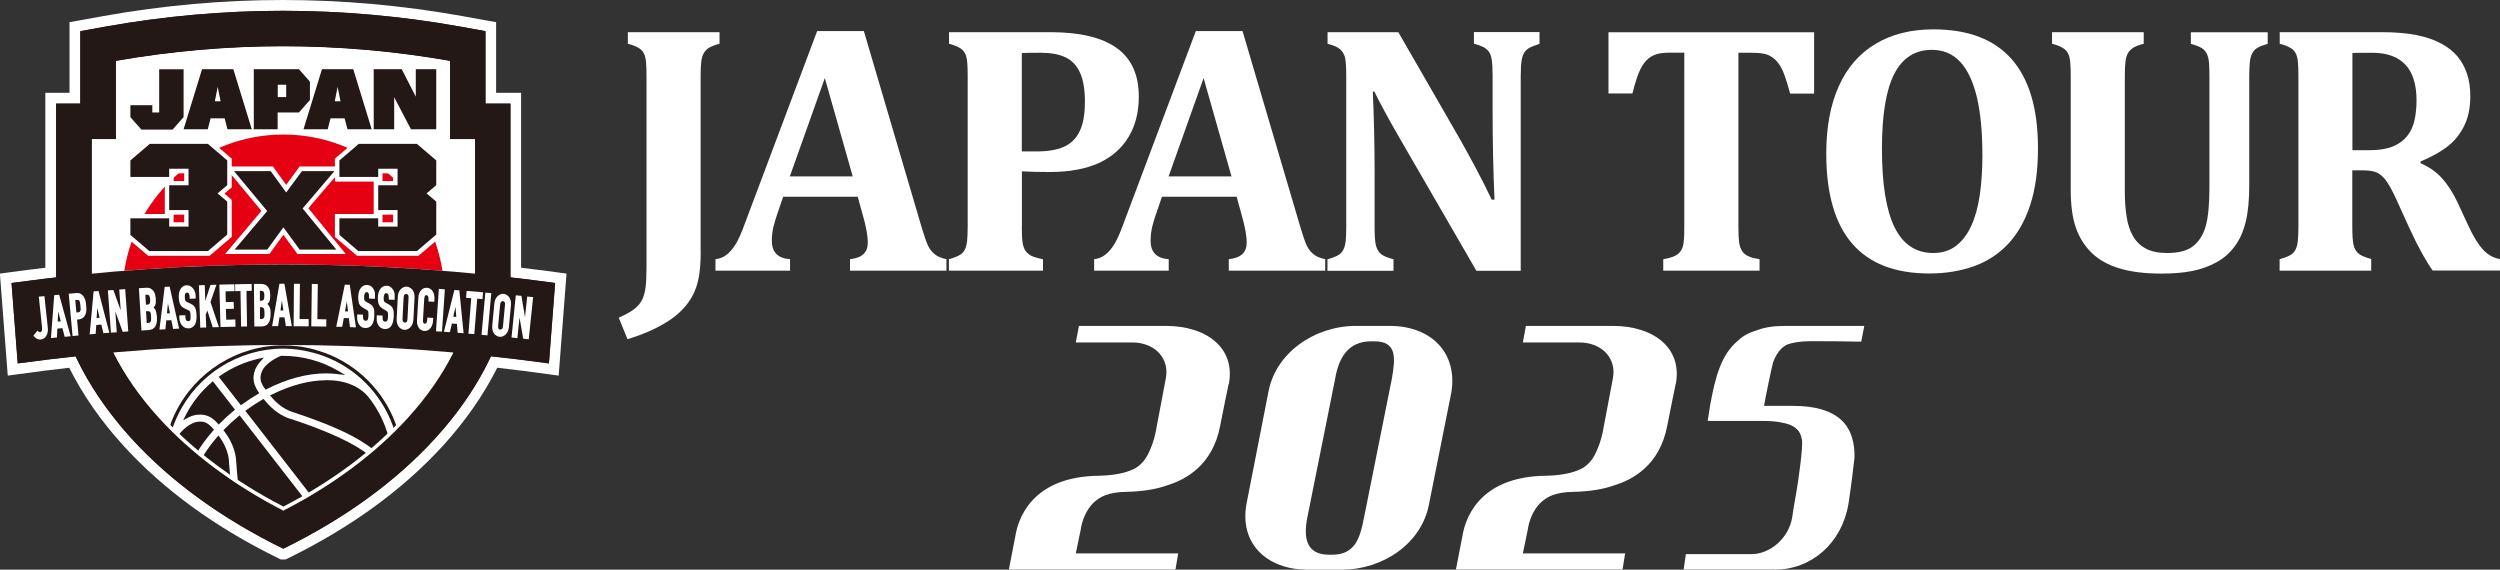 <?xml version="1.0" encoding="UTF-8"?>
<svg id="_レイヤー_2" data-name="レイヤー 2" xmlns="http://www.w3.org/2000/svg" viewBox="0 0 222.23 50.64">
  <rect x="0" y="0" width="222.23" height="50.64" fill="#333333" stroke="none"/>
  <defs>
    <style>
      .cls-1 {
        fill: none;
      }

      .cls-2 {
        fill: #231815;
      }

      .cls-3 {
        fill: #fff;
      }

      .cls-4 {
        fill: #e50012;
      }
    </style>
  </defs>
  <g id="_レイヤー_1-2" data-name="レイヤー 1">
    <g>
      <g>
        <g>
          <path class="cls-1" d="M49.33,25.15c-1.32-.18-2.64-.35-3.96-.5v-15.44h-2.22V2.78l-2.27-.41c-5.19-.93-10.48-1.4-15.73-1.4s-10.54.47-15.73,1.4l-2.27.41v6.43h-2.15v15.44c-1.32.15-2.65.31-3.97.5l.55,7.14c1.71-.24,3.43-.45,5.15-.63,1.16,2.48,2.79,4.91,4.91,7.25,3.57,3.94,8.2,7.24,13.53,9.85h0c5.33-2.61,9.96-5.91,13.53-9.85,2.12-2.34,3.75-4.77,4.91-7.25,1.72.18,3.43.39,5.15.63l.55-7.14Z"/>
          <path class="cls-3" d="M25.15,4.12c4.96,0,9.95.43,14.85,1.29v6.95h2.22v13.83c-.84,3.7-2.8,7.26-5.83,10.6-2.93,3.23-6.7,6.06-11.2,8.44-4.51-2.38-8.28-5.21-11.21-8.44-3.02-3.32-4.98-6.88-5.82-10.57v-13.86h2.15v-6.95c4.9-.86,9.89-1.29,14.85-1.29"/>
          <path class="cls-4" d="M39.32,24.07c-1.06-6.86-6.98-12.11-14.13-12.11s-13.08,5.25-14.13,12.11c9.41-.75,18.86-.75,28.27,0Z"/>
          <path class="cls-2" d="M25.15,4.12c4.96,0,9.95.43,14.85,1.29v6.95h2.22v13.83c-.84,3.7-2.8,7.26-5.83,10.6-2.93,3.23-6.7,6.06-11.2,8.44-4.51-2.38-8.28-5.21-11.21-8.44-3.02-3.32-4.98-6.88-5.82-10.57v-13.86h2.15v-6.95c4.9-.86,9.89-1.29,14.85-1.29M25.15.97c-5.25,0-10.54.47-15.73,1.4l-2.27.41v6.43h-2.15v17.32h0c.89,4.24,3.08,8.44,6.65,12.38,3.57,3.94,8.2,7.24,13.53,9.85h0c5.33-2.61,9.96-5.91,13.53-9.85,3.57-3.93,5.76-8.13,6.65-12.38V9.21h-2.22V2.78l-2.27-.41c-5.19-.93-10.48-1.4-15.73-1.4h0Z"/>
          <g>
            <g>
              <path class="cls-3" d="M29.9,22.19h-3.26l-1.45-1.98-1.44,1.98h-2.89l2.89-3.43-2.95-3.55h3.25l1.38,1.9,1.39-1.9h2.89l-2.83,3.32,3,3.67Z"/>
              <path class="cls-3" d="M30.73,22.58h-4.29l-1.25-1.71-1.24,1.71h-3.94l3.23-3.83-3.28-3.94h4.29l1.18,1.63,1.2-1.63h3.94l-3.17,3.71,3.32,4.06ZM26.84,21.79h2.23l-2.69-3.28,2.49-2.91h-1.84l-1.6,2.17-1.58-2.17h-2.21l2.63,3.16-2.56,3.03h1.85l1.64-2.25,1.65,2.25Z"/>
            </g>
            <g>
              <path class="cls-3" d="M13.32,22.35l-1.72-1.46v-1.47h3.44v.74h1.72v-1.47h-1.72v-2.2h1.72v-1.47h-1.72v.74h-3.44v-1.47l1.72-1.47h5.17l1.72,1.47v2.2l-.86.73.86.73v2.93l-1.72,1.46h-5.17Z"/>
              <path class="cls-3" d="M18.63,22.74h-5.46l-1.97-1.68v-2.04h3.45v-2.88h-3.45v-2.04l1.97-1.68h5.46l1.97,1.68v2.56l-.65.55.65.55v3.29l-1.97,1.68ZM13.46,21.96h4.88l1.47-1.25v-2.57l-1.07-.91,1.07-.92v-1.83l-1.47-1.26h-4.88l-1.47,1.26v.89h2.66v-.73h2.51v2.25h-1.72v1.41h1.72v2.25h-2.51v-.73h-2.66v.89l1.47,1.25ZM15.44,19.76h.94v-.68h-.94v.68ZM15.44,16.09h.94v-.68h-.94v.68Z"/>
            </g>
            <g>
              <path class="cls-3" d="M31.88,22.35l-1.72-1.46v-1.47h3.45v.74h1.72v-1.47h-1.72v-2.2h1.72v-1.47h-1.72v.74h-3.45v-1.47l1.72-1.47h5.17l1.72,1.47v2.2l-.86.73.86.73v2.93l-1.72,1.46h-5.17Z"/>
              <path class="cls-3" d="M37.2,22.74h-5.46l-1.97-1.68v-2.04h3.45v-2.88h-3.45v-2.04l1.97-1.68h5.46l1.97,1.68v2.56l-.65.55.65.55v3.29l-1.97,1.68ZM32.03,21.96h4.88l1.47-1.25v-2.57l-1.08-.91,1.08-.92v-1.83l-1.47-1.26h-4.88l-1.47,1.26v.89h2.66v-.73h2.51v2.25h-1.72v1.41h1.72v2.25h-2.51v-.73h-2.66v.89l1.47,1.25ZM34,19.76h.94v-.68h-.94v.68ZM34,16.09h.94v-.68h-.94v.68Z"/>
            </g>
          </g>
          <g>
            <path class="cls-2" d="M29.9,22.19h-3.26l-1.45-1.98-1.44,1.98h-2.89l2.89-3.43-2.95-3.55h3.26l1.38,1.9,1.4-1.9h2.89l-2.83,3.32,3,3.67Z"/>
            <path class="cls-2" d="M13.32,22.35l-1.72-1.46v-1.47h3.45v.74h1.72v-1.47h-1.72v-2.2h1.72v-1.47h-1.72v.74h-3.45v-1.47l1.72-1.47h5.17l1.72,1.47v2.2l-.86.73.86.73v2.93l-1.72,1.46h-5.17Z"/>
            <path class="cls-2" d="M31.88,22.35l-1.72-1.46v-1.47h3.45v.74h1.72v-1.47h-1.72v-2.2h1.72v-1.47h-1.72v.74h-3.45v-1.47l1.72-1.47h5.17l1.72,1.47v2.2l-.86.73.86.73v2.93l-1.72,1.46h-5.17Z"/>
          </g>
          <g>
            <path class="cls-2" d="M38.78,11.5h-2.25l-1.49-2.85v2.85h-1.82v-5.34h2.48l1.25,2.44v-2.44h1.82v5.34Z"/>
            <path class="cls-2" d="M20.23,11.5h2.15l-1.64-5.34h-2.78l-1.64,5.34h2.14l.26-.97h1.25l.25.97ZM19.6,9.01h-.5l.24-1.28.26,1.28Z"/>
            <path class="cls-2" d="M30.89,11.5h2.14l-1.64-5.34h-2.78l-1.64,5.34h2.14l.26-.97h1.25l.26.97ZM30.26,9.01h-.5l.25-1.28.26,1.28Z"/>
            <polygon class="cls-2" points="14.15 6.17 14.15 10.01 13.54 10.01 13.54 9.36 11.6 9.36 11.6 10.01 11.6 10.42 12.58 11.53 15.35 11.53 16.33 10.42 16.33 10.01 16.33 6.17 14.15 6.17"/>
            <path class="cls-2" d="M26.58,6.16h-4.01v5.34h2.12v-1.49h1.89l.98-1.11v-1.62l-.98-1.11ZM25.44,8.49v.15h-.75v-1.1h.75v.96Z"/>
          </g>
          <g>
            <path class="cls-3" d="M25.19,45.37c3.97-2.04,7.31-4.48,9.95-7.27-.04-.12-.08-.23-.12-.35,0,0,0-.02,0-.02-1.06-2.89-3.35-5.18-6.23-6.24-.02,0-.03-.01-.05-.02-.13-.05-.27-.1-.41-.14-.04-.01-.08-.02-.12-.04-.12-.04-.24-.07-.37-.1-.05-.01-.1-.03-.15-.04-.12-.03-.24-.06-.35-.08-.05-.01-.1-.02-.15-.03-.13-.02-.25-.05-.38-.07-.04,0-.08-.01-.12-.02-.14-.02-.28-.04-.42-.05-.03,0-.05,0-.07,0-.16-.01-.33-.03-.49-.04h0c-.18,0-.36-.01-.53-.01-4.17,0-7.76,2.43-9.46,5.94,0,.01-.01.03-.02.04-.06.13-.12.26-.18.39-.02.06-.05.11-.07.17-.04.09-.08.18-.11.28-.03.09-.07.18-.1.27-.01.04-.02.07-.03.11,2.64,2.81,6.01,5.27,10,7.33Z"/>
            <path class="cls-2" d="M28.85,31.36l-.06-.02c-.14-.05-.28-.1-.42-.14l-.12-.04c-.12-.04-.25-.07-.37-.1-.04-.01-.09-.02-.15-.04-.12-.03-.24-.06-.36-.08l-.15-.03c-.13-.02-.25-.05-.38-.07l-.12-.02c-.14-.02-.28-.04-.43-.05h-.07c-.17-.02-.33-.04-.51-.05-.18,0-.36-.01-.54-.01-4.06,0-7.83,2.37-9.6,6.03l-.02.04c-.06.13-.12.26-.18.4-.02.05-.04.1-.07.17-.04.09-.08.19-.11.28-.03.09-.06.18-.09.27v.03c.06.08.14.16.22.25.01-.04.03-.08.04-.12l.02-.06c.03-.09.06-.18.09-.27.03-.09.07-.18.12-.3.02-.05.04-.1.06-.14.06-.13.11-.26.18-.39l.02-.04c1.72-3.56,5.38-5.86,9.33-5.86.18,0,.35,0,.54.01.16,0,.32.02.49.04h.07c.14.02.28.04.42.06l.12.02c.12.02.25.04.37.07l.15.03c.12.02.23.05.36.09.04.01.09.02.13.03.12.03.24.07.36.1l.11.03c.14.04.27.09.4.14l.06.02c2.86,1.05,5.1,3.29,6.15,6.17.05.14.1.28.14.42.08-.08.15-.16.23-.25-.03-.09-.07-.19-.1-.3-1.08-2.94-3.38-5.25-6.32-6.32Z"/>
            <g>
              <path class="cls-2" d="M18.83,33.97c-.97.83-1.75,1.82-2.32,2.95l-.21.42.41-.22c.27-.15.55-.24.82-.27.92-.11,1.44.33,1.83.76l.1.11.11-.11c.39-.39.8-.77,1.23-1.12l.11-.09-1.97-2.53-.12.1Z"/>
              <path class="cls-2" d="M23.54,34.53l.07.1.11-.06c1.79-.91,3.61-1.39,5.27-1.39.34,0,.67.02.98.06l.72.09-.62-.36c-1.49-.88-3.2-1.34-4.93-1.34h-.14c-.14.06-1.38.56-1.72,1.44-.22.58-.08.95.26,1.45Z"/>
              <path class="cls-2" d="M19.57,33.39l-.13.09,1.97,2.53.12-.09c.45-.33.92-.64,1.39-.91l.13-.08-.09-.13c-.32-.48-.61-1.1-.28-1.96.1-.25.26-.5.47-.73l.31-.35-.45.1c-1.24.28-2.4.79-3.44,1.52Z"/>
              <path class="cls-2" d="M15.84,38.72c.53.52,1.08,1.03,1.66,1.53.4-.66.88-1.32,1.44-1.95l.08-.1-.08-.1c-.39-.45-.72-.68-1.34-.61-.83.1-1.55.96-1.76,1.23Z"/>
              <path class="cls-2" d="M29.01,33.8c-1.5,0-3.17.44-4.84,1.27l-.17.08.12.14c.7.82,1.39,1.17,1.84,1.32,3.52,1.16,5.78,2.19,7.24,3.37.45-.4.89-.81,1.31-1.23-.33-1.21-.9-2.34-1.68-3.35-.81-1.04-2.13-1.6-3.82-1.6Z"/>
              <path class="cls-2" d="M20.35,40.96c-.03-.48-.2-1.23-.82-2.11l-.11-.16-.12.14c-.52.6-.96,1.21-1.32,1.82.79.65,1.62,1.29,2.5,1.89-.05-.5-.09-1.03-.13-1.59Z"/>
              <path class="cls-2" d="M25.76,37.22c-.57-.19-1.42-.62-2.25-1.66l-.08-.1-.11.06c-.47.27-.94.58-1.39.91l-.12.09,5.82,7.5c1.86-1.11,3.56-2.32,5.08-3.62-1.15-.89-3.12-1.93-6.95-3.19Z"/>
              <path class="cls-2" d="M27.07,44.34l-5.77-7.43-.12.1c-.42.35-.84.73-1.23,1.13l-.09.09.07.1c.8,1.06,1.01,2,1.05,2.59.05.77.11,1.46.18,2.1,1.26.83,2.6,1.62,4.02,2.35.64-.33,1.27-.67,1.88-1.03Z"/>
            </g>
            <path class="cls-3" d="M39.95,31.3c-.97,1.93-2.29,3.81-3.91,5.6-2.83,3.11-6.48,5.84-10.85,8.11-4.38-2.27-8.03-5-10.85-8.11-1.63-1.79-2.94-3.67-3.91-5.6-.11.01-.22.02-.34.03.99,1.99,2.33,3.93,4.02,5.78,2.89,3.18,6.61,5.95,11.09,8.26,4.47-2.3,8.2-5.08,11.09-8.26,1.68-1.86,3.02-3.79,4.02-5.78-.11,0-.22-.02-.34-.03Z"/>
          </g>
          <path class="cls-2" d="M1.59,32.29c15.65-2.18,31.54-2.18,47.19,0l.55-7.14c-16.02-2.19-32.27-2.19-48.29,0l.55,7.14Z"/>
          <g>
            <path class="cls-3" d="M3.99,26.31l-.52.05.29,2.76c0,.08,0,.15,0,.2-.01.05-.03.09-.05.12-.02.03-.04.05-.06.06-.02,0-.04.02-.06.02-.03,0-.06,0-.09-.02-.04-.02-.07-.04-.1-.07l-.05-.05-.36.45.03.04c.06.07.14.14.24.21.09.06.19.09.3.09.02,0,.05,0,.07,0,.12-.01.22-.05.31-.11.09-.06.16-.14.21-.24.05-.09.09-.2.11-.32.02-.12.02-.24.01-.36l-.3-2.83Z"/>
            <path class="cls-3" d="M4.83,26.23l-.29,3.82.53-.05.04-.79.45-.04.2.77.53-.05-1.02-3.69-.44.04ZM5.41,28.56l-.27.02.05-.9.22.87Z"/>
            <path class="cls-3" d="M7.57,26.62c-.04-.13-.1-.25-.19-.34-.08-.1-.18-.16-.27-.2-.1-.03-.2-.04-.32-.03l-.67.06.34,3.75.52-.05-.13-1.42h.15c.16-.03.29-.08.39-.16.09-.08.17-.19.22-.32.04-.11.06-.22.07-.34,0-.12,0-.26-.02-.42-.02-.22-.05-.4-.09-.53ZM6.8,27.79l-.1-1.12h.15c.06-.02.12-.01.15,0,.04.02.06.05.08.1.02.05.04.11.05.18.01.08.02.15.03.24,0,.09.01.17.02.25,0,.06,0,.12-.02.17-.01.04-.03.08-.07.11-.03.03-.08.04-.16.05h-.13Z"/>
            <path class="cls-3" d="M8.33,25.91l-.35,3.81.53-.04.06-.79.45-.04.18.77.53-.04-.96-3.7-.44.03ZM8.87,28.25l-.27.02.06-.9.2.88Z"/>
            <polygon class="cls-3" points="10.61 25.74 10.74 27.59 10.09 25.78 9.6 25.81 9.87 29.57 10.39 29.54 10.26 27.69 10.92 29.49 11.41 29.46 11.14 25.7 10.61 25.74"/>
            <path class="cls-3" d="M13.94,28.04c-.01-.2-.05-.36-.1-.48-.04-.09-.11-.17-.18-.23.02-.03.04-.05.07-.07.03-.04.06-.1.09-.16.02-.06.04-.12.05-.2,0-.07,0-.16,0-.26v-.13c-.02-.13-.04-.25-.07-.36-.03-.11-.09-.22-.15-.31-.07-.09-.16-.16-.26-.21-.1-.05-.23-.07-.37-.06l-.65.04.22,3.7v.06s.62-.03.62-.03c.28-.02.49-.13.61-.32.12-.19.17-.45.15-.78v-.2ZM12.92,26.2h.11c.12-.01.19.01.24.07.05.07.08.18.09.33,0,.16,0,.28-.04.36-.03.07-.1.1-.22.11h-.12s-.05-.88-.05-.88ZM13.13,27.66c.06,0,.12,0,.15.02.04.02.06.04.09.08.02.04.04.09.05.15.01.06.02.14.03.23,0,.09,0,.17,0,.24,0,.07,0,.12-.03.18-.02.05-.04.08-.08.11-.03.03-.09.04-.16.04h-.12s-.06-1.04-.06-1.04h.12Z"/>
            <path class="cls-3" d="M14.65,25.5l-.46,3.73v.07s.52-.03.52-.03l.08-.79.45-.02.16.78.53-.03-.84-3.73-.44.02ZM15.12,27.85h-.27s.09-.88.09-.88l.18.88Z"/>
            <path class="cls-3" d="M17.45,27.68c-.01-.11-.04-.2-.08-.29-.04-.09-.09-.16-.15-.22-.06-.06-.15-.11-.24-.16l-.32-.15s-.09-.05-.12-.07c-.02-.02-.04-.05-.06-.07-.01-.03-.02-.07-.03-.11,0-.05-.01-.11-.01-.18,0-.06,0-.11,0-.17,0-.05.02-.09.03-.13.01-.04.04-.06.06-.09.03-.02.06-.03.11-.03.07,0,.13.03.16.09.04.08.07.17.07.28v.18s.53-.02.53-.02v-.31c-.02-.11-.04-.22-.08-.32-.04-.1-.09-.19-.16-.27-.07-.08-.15-.15-.24-.2-.09-.04-.18-.07-.28-.07h-.03c-.13,0-.24.04-.34.1-.09.06-.17.14-.23.24-.06.1-.1.21-.12.34-.03.13-.03.26-.03.41.01.24.05.43.12.59.07.16.21.29.4.38l.3.14s.09.05.12.07c.02.01.04.04.06.07.02.03.03.07.03.13,0,.06.01.13.02.23,0,.08,0,.15,0,.22,0,.06-.01.11-.03.16-.01.04-.03.06-.06.08-.03.02-.07.03-.14.03-.07,0-.12-.03-.16-.08-.04-.07-.06-.14-.07-.23v-.23s-.54.02-.54.02v.25c.02.13.04.25.08.36.04.11.1.21.17.29.07.08.15.14.25.19.09.04.18.06.28.06h.03c.14,0,.26-.04.36-.11.1-.06.17-.15.23-.25.05-.1.09-.22.11-.36.02-.14.02-.28.02-.44,0-.14-.02-.26-.03-.36Z"/>
            <polygon class="cls-3" points="19.25 25.31 18.71 25.33 18.26 26.75 18.21 25.34 17.68 25.36 17.8 29.07 17.81 29.13 18.34 29.11 18.3 27.97 18.43 27.61 18.91 29.09 19.47 29.07 18.72 26.85 19.25 25.31"/>
            <polygon class="cls-3" points="20.11 28.41 20.09 27.46 20.79 27.45 20.78 26.83 20.07 26.85 20.05 25.9 20.86 25.88 20.84 25.27 19.51 25.3 19.6 29.07 20.94 29.04 20.92 28.39 20.11 28.41"/>
            <polygon class="cls-3" points="22.37 25.24 20.9 25.27 20.91 25.88 21.38 25.87 21.44 29.03 21.97 29.02 21.91 25.86 22.38 25.85 22.37 25.24"/>
            <path class="cls-3" d="M23.94,27.26c-.04-.1-.1-.18-.17-.24.02-.02.05-.04.07-.07.04-.04.07-.09.1-.15.03-.06.05-.12.06-.19.01-.07.02-.16.02-.26v-.13c0-.12-.02-.24-.05-.36-.03-.11-.07-.22-.14-.31-.06-.09-.15-.17-.25-.22-.1-.05-.22-.08-.36-.08h-.66s.04,3.77.04,3.77h.61c.29,0,.5-.11.63-.29.13-.18.19-.44.18-.78v-.2c0-.2-.03-.36-.08-.48ZM23.22,27.31v-.06h0v.06c.06,0,.11,0,.15.03.03.02.06.05.08.08.02.04.04.09.05.15,0,.07.01.15.01.23s0,.17,0,.24c0,.07-.02.13-.04.18-.02.04-.05.08-.08.1-.04.02-.09.04-.16.04h-.12v-1.05s.11,0,.11,0ZM23.2,25.79v.06c.11,0,.19.03.23.09.04.07.07.18.07.34,0,.16-.02.28-.06.35-.04.07-.11.1-.22.1h-.12s0-.89,0-.89h.11v-.06h0Z"/>
            <path class="cls-3" d="M24.84,25.22l-.65,3.77h.53l.12-.78h.45l.12.78h.53l-.66-3.77h-.44ZM25.2,27.6h-.27l.13-.89.14.89Z"/>
            <polygon class="cls-3" points="26.66 25.23 26.13 25.22 26.1 28.93 26.1 28.99 27.44 29 27.44 28.36 26.63 28.36 26.66 25.23"/>
            <polygon class="cls-3" points="28.25 25.25 27.72 25.24 27.67 29.01 29 29.03 29.01 28.38 28.21 28.37 28.25 25.25"/>
            <path class="cls-3" d="M30.65,25.3l-.76,3.75h.53s.14-.77.14-.77h.45s.1.8.1.8l.53.02-.55-3.79h-.44ZM30.94,27.68h-.27s.16-.89.16-.89l.11.89Z"/>
            <path class="cls-3" d="M33.17,25.63c-.06-.09-.14-.16-.22-.21-.09-.06-.19-.09-.31-.09h-.03c-.12,0-.22.02-.31.08-.1.05-.18.13-.25.22-.06.09-.11.2-.15.33-.03.12-.05.26-.06.4,0,.24.02.44.07.6.06.17.18.31.37.41l.28.16s.09.05.11.08c.02.02.04.04.05.07.01.03.02.08.02.13,0,.06,0,.14,0,.23,0,.08,0,.15-.02.22,0,.06-.02.11-.04.15-.02.04-.04.06-.07.08-.03.01-.06.02-.11.02h-.02c-.08,0-.13-.03-.17-.09-.04-.07-.05-.15-.05-.23v-.22s-.52-.02-.52-.02v.25c-.01.13,0,.25.04.37.03.11.08.21.14.3.06.09.14.16.23.21.09.05.19.08.3.08h.04c.13,0,.24-.02.33-.08.1-.05.18-.14.25-.23.06-.1.11-.22.14-.35.03-.13.05-.28.05-.44,0-.13,0-.25,0-.36,0-.11-.02-.21-.05-.29-.03-.09-.08-.17-.13-.24-.06-.06-.14-.12-.23-.18l-.31-.17s-.08-.05-.11-.08c-.02-.02-.04-.05-.05-.08-.01-.03-.02-.07-.02-.11,0-.05,0-.11,0-.18,0-.06,0-.11.02-.17.01-.05.02-.09.04-.13.02-.03.04-.06.07-.08.02-.02.05-.03.1-.03h0c.08,0,.13.03.17.1.04.08.05.18.05.29v.18s.52.02.52.02v-.32c.01-.11,0-.21-.03-.32-.03-.1-.08-.2-.14-.29Z"/>
            <path class="cls-3" d="M34.91,25.7c-.06-.09-.14-.16-.23-.21-.09-.06-.19-.09-.3-.09-.12,0-.24.02-.34.07-.1.05-.18.13-.25.22-.07.09-.12.2-.15.33-.04.13-.06.26-.06.4-.01.24.01.44.07.6.06.17.18.31.36.41l.28.16s.08.05.11.08c.02.02.04.04.05.07.01.03.02.07.02.13,0,.06,0,.14,0,.23,0,.08,0,.15-.02.22,0,.06-.02.11-.04.15-.02.04-.04.06-.07.08-.03.02-.06.02-.11.02h-.02c-.08,0-.14-.03-.17-.09-.04-.07-.05-.14-.05-.23v-.22s-.52-.02-.52-.02v.25c-.02.13,0,.25.03.37.03.12.08.21.14.3.06.09.14.16.23.21.09.05.19.08.3.09.01,0,.03,0,.04,0,.12,0,.23-.03.32-.07.1-.06.19-.13.25-.23.06-.1.11-.22.14-.35.03-.13.05-.28.06-.44,0-.14,0-.26,0-.36,0-.11-.02-.21-.05-.29-.03-.09-.07-.17-.13-.24-.06-.07-.14-.13-.23-.18l-.3-.17s-.09-.05-.11-.08c-.02-.02-.04-.05-.05-.08-.01-.03-.02-.07-.02-.11,0-.05,0-.11,0-.18,0-.06,0-.11.02-.17.01-.05.02-.09.04-.13.02-.03.04-.06.07-.08.02-.02.05-.02.1-.02h0c.08,0,.13.04.16.11.04.08.05.18.05.28v.18s.52.02.52.02v-.32c.02-.11,0-.22-.02-.32-.03-.11-.07-.2-.14-.29Z"/>
            <path class="cls-3" d="M36.65,25.75c-.07-.08-.14-.15-.23-.19-.09-.05-.18-.07-.27-.08-.09,0-.18.01-.27.05-.09.04-.18.09-.25.17-.07.08-.14.17-.19.29-.05.12-.08.25-.08.4l-.1,1.92c0,.16,0,.3.04.42.04.12.09.22.15.31.07.08.14.15.23.19.09.05.18.07.27.08h.03c.08,0,.16-.02.24-.05.09-.04.17-.09.25-.17.07-.08.14-.17.19-.29.05-.11.08-.25.09-.41l.1-1.93c0-.15,0-.29-.04-.41-.04-.12-.09-.22-.15-.31ZM36.11,26.07v.05c.07,0,.11.03.16.08.04.05.06.13.05.24l-.1,1.92c0,.11-.03.19-.08.24-.04.04-.09.06-.15.06h0c-.06,0-.11-.03-.14-.08-.04-.05-.06-.13-.05-.24l.1-1.93c0-.11.03-.19.08-.24.04-.04.09-.06.14-.06v-.05h0Z"/>
            <path class="cls-3" d="M38.45,25.88c-.06-.09-.13-.16-.21-.21-.09-.05-.18-.08-.28-.09-.11,0-.21.01-.3.05-.09.04-.17.1-.24.18-.07.07-.12.17-.16.27-.04.11-.06.22-.07.35l-.12,2.01c-.01.18,0,.32.04.44.04.12.09.22.15.3.06.08.14.13.23.17.08.03.17.06.25.06.01,0,.03,0,.04,0,.09,0,.17-.02.25-.06.09-.05.17-.11.23-.19.07-.08.12-.17.16-.28.04-.11.07-.22.07-.34l.02-.29-.53-.03-.02.24c0,.06-.01.12-.03.16-.01.04-.03.07-.05.09-.02.02-.04.03-.07.04-.02,0-.04,0-.06,0h0c-.09,0-.12-.05-.13-.08-.03-.06-.04-.15-.03-.24l.11-1.86c0-.11.03-.21.06-.28.02-.05.07-.07.13-.07h.02c.06,0,.1.03.13.09.04.07.05.15.05.24v.23s.51.03.51.03v-.26c.02-.13.01-.26-.02-.37-.03-.12-.07-.22-.13-.31Z"/>
            <polygon class="cls-3" points="39.54 25.72 39.01 25.68 38.76 29.38 38.75 29.44 39.28 29.48 39.53 25.78 39.54 25.72"/>
            <path class="cls-3" d="M40.38,25.78l-.93,3.71.53.04.18-.77.45.03.06.79.53.04-.37-3.81-.44-.03ZM40.56,28.17l-.27-.02.2-.87.07.9Z"/>
            <polygon class="cls-3" points="42.93 25.98 41.47 25.86 41.42 26.47 41.89 26.51 41.63 29.66 42.16 29.7 42.41 26.55 42.88 26.59 42.93 25.98"/>
            <rect class="cls-3" x="41.34" y="27.64" width="3.77" height=".53" transform="translate(11.66 68.52) rotate(-85)"/>
            <path class="cls-3" d="M45.24,26.41c-.06-.09-.14-.15-.22-.2-.09-.05-.17-.08-.27-.09-.09,0-.18,0-.27.04-.09.03-.18.08-.26.16-.08.07-.14.17-.2.28-.05.11-.09.25-.1.4l-.18,1.92c-.02.16,0,.3.02.42.03.12.08.23.14.31.06.09.14.15.22.2.09.05.17.08.26.09.02,0,.04,0,.06,0,.07,0,.15-.01.22-.04.09-.03.18-.09.26-.16.08-.07.14-.17.2-.28.06-.11.09-.25.1-.4l.18-1.92c.02-.15,0-.29-.02-.41-.03-.12-.08-.23-.14-.31ZM44.88,27.08l-.18,1.92c0,.11-.04.19-.09.23-.05.04-.1.06-.16.06-.06,0-.1-.03-.14-.08-.04-.05-.05-.13-.04-.25l.18-1.92c.01-.11.04-.19.09-.23.04-.04.09-.06.14-.06h.02c.06,0,.1.03.14.08.04.05.05.14.04.24Z"/>
            <polygon class="cls-3" points="46.86 26.36 46.66 28.2 46.34 26.3 45.85 26.25 45.46 30 45.98 30.06 46.17 28.21 46.5 30.11 46.99 30.16 47.38 26.41 46.86 26.36"/>
          </g>
        </g>
        <g>
          <path class="cls-3" d="M62.29,22.34c0,1.12-.09,2.03-.26,2.72-.17.69-.46,1.31-.86,1.85-.48.65-1.11,1.23-1.91,1.72-.94.59-2.1,1.1-3.48,1.52l-.78-1.91c.63-.28,1.1-.54,1.41-.79.31-.25.53-.52.67-.8.14-.28.24-.64.3-1.07.06-.43.09-1.05.09-1.87V6.78c0-.49-.01-.9-.04-1.23-.03-.33-.09-.6-.2-.81-.11-.21-.27-.38-.5-.5-.22-.13-.53-.25-.92-.35v-1.03h8.15v1.03c-.43.11-.75.24-.96.37-.2.13-.35.3-.45.48-.1.19-.17.43-.21.72-.04.29-.06.73-.06,1.32v15.56Z"/>
          <path class="cls-3" d="M76.25,17.49h-6.63l-.51,1.48c-.14.41-.26.81-.36,1.2-.09.39-.14.8-.14,1.24,0,1.01.54,1.56,1.62,1.63v1.02h-6.63v-1.02c.39-.04.72-.18,1.01-.41.29-.23.55-.54.79-.93.24-.39.49-.96.76-1.69l6.48-17.25h4.15l5.12,17.39c.23.78.42,1.33.57,1.66.16.33.36.59.61.79.25.2.59.35,1.04.44v1.02h-8.57v-1.02c.54-.06.94-.21,1.19-.45.26-.24.39-.58.39-1.01,0-.32-.04-.68-.11-1.07-.07-.4-.19-.89-.36-1.49l-.42-1.52ZM70.21,15.68h5.59l-2.48-8.74-3.11,8.74Z"/>
          <path class="cls-3" d="M90.83,20.18c0,.68.03,1.17.08,1.45.05.28.14.51.26.68.12.17.29.31.51.43.22.11.57.21,1.03.3v1.02h-8.36v-1.02c.38-.1.68-.22.91-.34.22-.12.39-.28.5-.5.11-.21.18-.48.21-.81.03-.33.05-.74.05-1.23V6.78c0-.49-.01-.9-.04-1.23-.03-.33-.09-.6-.2-.81-.11-.21-.27-.38-.5-.5-.22-.13-.53-.25-.92-.35v-1.03h9.02c2.62,0,4.58.47,5.89,1.41,1.31.94,1.96,2.38,1.96,4.33,0,1.38-.3,2.57-.92,3.59-.61,1.01-1.5,1.78-2.65,2.31-1.16.52-2.61.79-4.35.79-1,0-1.83-.02-2.47-.06v4.97ZM90.83,13.46h1.34c1.04,0,1.86-.15,2.47-.44.61-.3,1.07-.76,1.36-1.41.3-.64.44-1.51.44-2.59s-.15-1.93-.44-2.57c-.29-.64-.73-1.09-1.3-1.36-.57-.27-1.3-.4-2.19-.4-.72,0-1.28,0-1.68.03v8.74Z"/>
          <path class="cls-3" d="M109.92,17.49h-6.63l-.51,1.48c-.14.41-.27.81-.36,1.2-.09.39-.14.8-.14,1.24,0,1.01.54,1.56,1.61,1.63v1.02h-6.63v-1.02c.38-.04.72-.18,1.01-.41.29-.23.55-.54.79-.93.24-.39.49-.96.76-1.69l6.48-17.25h4.15l5.13,17.39c.23.78.42,1.33.57,1.66.16.33.36.59.61.79.25.2.59.35,1.04.44v1.02h-8.57v-1.02c.54-.06.94-.21,1.2-.45.26-.24.39-.58.39-1.01,0-.32-.04-.68-.11-1.07-.07-.4-.19-.89-.36-1.49l-.42-1.52ZM103.88,15.68h5.59l-2.48-8.74-3.11,8.74Z"/>
          <path class="cls-3" d="M136.85,2.87v1.03c-.41.13-.7.25-.88.34-.17.09-.32.22-.43.37-.12.15-.21.39-.27.71-.06.32-.09.8-.09,1.45v17.3h-3.94l-6.99-12.08c-.94-1.64-1.63-2.92-2.08-3.85h-.14c.1,2.23.16,4.58.16,7.05v5c0,.78.04,1.32.12,1.63.08.31.22.56.42.74.2.18.58.34,1.14.49v1.02h-5.87v-1.02c.38-.1.68-.22.91-.34.22-.12.39-.29.5-.51.11-.21.18-.48.21-.8.03-.32.05-.72.05-1.21V6.75c0-.77-.04-1.31-.1-1.61-.07-.29-.21-.54-.42-.74-.21-.2-.59-.37-1.14-.51v-1.03h6.29l5.5,9.55c.34.6.78,1.41,1.34,2.44.55,1.03,1.03,1.99,1.46,2.9h.25c-.11-2.47-.17-5.18-.17-8.11v-2.89c0-.67-.03-1.16-.08-1.46-.05-.3-.13-.53-.24-.68-.11-.15-.25-.28-.43-.39-.18-.1-.48-.22-.91-.34v-1.03h5.87Z"/>
          <path class="cls-3" d="M147.85,24.06v-1.02c.43-.07.78-.17,1.03-.29.25-.12.44-.29.57-.51.13-.22.2-.49.23-.83.03-.34.04-.75.04-1.25V4.68h-1.26c-.62,0-1.1.07-1.43.22-.33.14-.62.37-.86.68-.24.31-.45.73-.63,1.25-.18.52-.32,1.02-.43,1.48h-2.13V2.87h18.28v5.45h-2.13c-.2-.7-.35-1.22-.47-1.55-.11-.33-.24-.61-.38-.85-.14-.23-.29-.43-.44-.58-.16-.16-.32-.28-.5-.37-.17-.1-.39-.17-.66-.21-.27-.05-.61-.07-1.03-.07h-1.12v15.48c0,.55.02.96.05,1.25.03.29.09.52.17.69.08.18.18.32.3.43.12.11.28.21.5.29.21.09.5.16.86.21v1.02h-8.57Z"/>
          <path class="cls-3" d="M171.49,24.31c-3.04,0-5.33-.89-6.86-2.67-1.53-1.78-2.29-4.45-2.29-8,0-2.33.37-4.32,1.11-5.97.74-1.65,1.83-2.91,3.27-3.77,1.44-.86,3.15-1.29,5.14-1.29,3.1,0,5.42.89,6.97,2.66,1.55,1.77,2.33,4.41,2.33,7.91,0,1.96-.23,3.64-.69,5.04-.46,1.4-1.11,2.55-1.96,3.46-.85.9-1.86,1.56-3.05,1.99-1.18.42-2.51.64-3.97.64ZM167.29,13.22c0,3.13.37,5.45,1.12,6.98.75,1.53,1.9,2.29,3.44,2.29.8,0,1.47-.21,2.03-.64.56-.43,1.01-1.03,1.36-1.8.35-.77.6-1.69.75-2.74.15-1.05.23-2.21.23-3.48,0-2.06-.16-3.79-.49-5.18-.33-1.39-.82-2.44-1.48-3.15-.66-.71-1.5-1.07-2.52-1.07-1.5,0-2.62.72-3.35,2.15-.73,1.43-1.09,3.65-1.09,6.64Z"/>
          <path class="cls-3" d="M196.4,6.77c0-.78-.03-1.32-.1-1.62-.07-.3-.2-.55-.4-.74-.2-.19-.58-.36-1.15-.51v-1.03h6.83v1.03c-.37.1-.67.21-.88.33-.22.12-.38.29-.49.5-.11.21-.19.48-.22.81-.03.33-.05.74-.05,1.23v9.71c0,1.28-.1,2.36-.31,3.22-.21.86-.53,1.59-.97,2.18-.43.59-.97,1.07-1.62,1.43-.65.36-1.37.62-2.18.78-.8.16-1.71.23-2.72.23-1.47,0-2.71-.15-3.73-.46-1.01-.3-1.84-.76-2.47-1.38-.64-.62-1.11-1.36-1.41-2.24-.31-.88-.46-2.01-.46-3.4V6.78c0-.49-.01-.9-.04-1.23-.03-.33-.09-.6-.2-.81-.11-.21-.28-.38-.5-.5-.22-.13-.53-.25-.92-.35v-1.03h8.15v1.03c-.42.11-.74.23-.94.36-.2.13-.36.29-.46.47-.11.19-.18.43-.22.73-.04.3-.06.74-.06,1.32v10.25c0,.82.05,1.56.16,2.24.1.67.29,1.25.57,1.73.27.48.66.85,1.14,1.11.49.26,1.11.39,1.88.39,1.06,0,1.84-.21,2.36-.64.52-.43.88-1.02,1.09-1.78.21-.76.32-1.9.32-3.41V6.77Z"/>
          <path class="cls-3" d="M210.79,24.06h-8.15v-1.02c.38-.1.69-.22.91-.34.22-.12.39-.28.5-.5.11-.21.18-.48.21-.81.03-.33.05-.74.05-1.23V6.78c0-.49-.01-.9-.04-1.23-.02-.33-.09-.6-.2-.81-.11-.21-.27-.38-.5-.5-.22-.13-.53-.25-.92-.35v-1.03h9.06c1.22,0,2.26.09,3.11.26.85.17,1.6.43,2.24.78.54.29.99.66,1.37,1.09.37.44.66.95.86,1.54.2.58.3,1.26.3,2.04,0,1.02-.18,1.88-.54,2.61-.36.73-.84,1.33-1.45,1.81-.6.48-1.41.94-2.43,1.36v.16c.76.33,1.4.77,1.9,1.33.5.55.96,1.26,1.36,2.1l.98,2.11c.43.94.87,1.65,1.29,2.12.43.47.94.76,1.53.86v1.02h-5.98c-.6-.83-1.28-2.06-2.04-3.7l-1.21-2.66c-.36-.78-.67-1.34-.93-1.68-.26-.33-.53-.56-.8-.68-.27-.12-.7-.19-1.27-.19h-.9v5c0,.78.04,1.32.11,1.63.07.31.21.56.42.75.21.19.59.35,1.15.5v1.02ZM209.11,4.72v8.63h1.54c.83,0,1.51-.11,2.05-.33.54-.22.97-.54,1.28-.93.32-.4.53-.87.65-1.4.12-.54.18-1.13.18-1.77,0-1.41-.33-2.47-.99-3.17-.66-.71-1.65-1.06-2.95-1.06-.89,0-1.48,0-1.76.03Z"/>
        </g>
        <path class="cls-3" d="M123.53,28.97h-2.99c-3.67,0-7.17,2.38-7.8,5.93l-1.93,9.85c-.67,3.57,1.81,5.89,5.43,5.89h3.04c3.63,0,7.13-2.32,7.76-5.89l1.97-9.85c.59-3.55-1.81-5.93-5.47-5.93ZM123.73,33.64l-2.48,12.37c-.35,1.82-.79,3.3-2.84,3.3h-.27c-2.01,0-2.29-1.47-1.93-3.3l2.48-12.37c.31-1.82,1.14-3.3,3.19-3.3h.27c2.05,0,1.89,1.47,1.58,3.3Z"/>
        <path class="cls-3" d="M148.95,34.16s-.59,2.84-.75,3.71c-.67,3.47-3.03,4.77-4.76,5.29-.98.35-2.21.53-3.55.56-1.7.03-2.4.45-2.99,1.01-.59.6-.98,1.51-1.1,2.39l-.43,2.07h9.09l-.23,1.44h-14.81l.59-3.05c.2-1.15,1.22-5.25,7.48-5.29,1.69-.04,2.68-.39,3.23-.7.59-.39.95-.85,1.3-1.72.24-.56.43-1.23.55-2,.16-.87.79-4.17.79-4.17.39-1.82-.94-3.26-2.99-3.26h-5l.27-1.47h7.72c3.63,0,6.22,1.96,5.6,5.19Z"/>
        <path class="cls-3" d="M109.21,34.16s-.59,2.84-.75,3.71c-.67,3.47-3.03,4.77-4.76,5.29-.98.35-2.21.53-3.55.56-1.7.03-2.4.45-2.99,1.01-.59.6-.98,1.51-1.1,2.39l-.43,2.07h9.1l-.24,1.44h-14.81l.59-3.05c.2-1.15,1.22-5.25,7.48-5.29,1.69-.04,2.68-.39,3.23-.7.59-.39.94-.85,1.3-1.72.24-.56.43-1.23.55-2,.16-.87.79-4.17.79-4.17.39-1.82-.94-3.26-2.99-3.26h-5l.28-1.47h7.72c3.63,0,6.22,1.96,5.6,5.19Z"/>
        <path class="cls-3" d="M157.74,50.64c3.31,0,6.01-2.38,6.58-5.89,0-.04.23-1.4.53-4.07.03-1.19-.23-2.49-1.2-3.37-.94-.84-2.34-1.23-4.27-1.23h-2.57c.13-.81.67-3.37.8-3.86.23-.63.63-1.33,1.3-1.61.4-.14,1.07-.28,2-.28,1.7,0,2.54,0,4.54.04l.27-1.4h-6.91c-.97,0-1.8.07-2.64.39-.6.17-1.2.46-1.67.91-.8.67-1.3,1.51-1.64,2.42-.37.95-.6,2.03-.83,3.26l-.23,1.47h5.01c1.14,0,1.87.18,2.34.35.7.35.9.67,1.03,1.33.1.63-.3,3.51-.5,4.66-.17.88-.37,2.21-.37,2.24-.3,1.82-1.94,3.26-3.64,3.26h-5.81l-.2,1.37h8.08Z"/>
      </g>
      <g>
        <path class="cls-3" d="M25.15.96c5.25,0,10.55.47,15.74,1.4l2.27.41v6.44h2.22v15.45c1.32.15,2.65.32,3.96.5l-.55,7.15c-1.71-.24-3.43-.45-5.15-.63-1.16,2.48-2.79,4.92-4.92,7.25-3.58,3.94-8.21,7.24-13.54,9.85h0c-5.33-2.61-9.97-5.92-13.54-9.85-2.12-2.34-3.75-4.77-4.92-7.25-1.72.19-3.44.4-5.15.63l-.55-7.15c1.32-.18,2.65-.34,3.97-.5v-15.45h2.15V2.77l2.27-.41c5.19-.93,10.48-1.4,15.74-1.4M25.15,0c-5.31,0-10.66.48-15.91,1.42l-2.27.41-.79.14v6.28h-2.15v15.55c-1.1.13-2.13.26-3.14.4l-.9.12.07.9.55,7.15.08,1.02,1.01-.14c1.42-.2,2.91-.38,4.45-.56,1.2,2.39,2.8,4.7,4.77,6.87,3.57,3.94,8.23,7.33,13.83,10.07l.2.1h.44l.21-.1c5.6-2.74,10.25-6.13,13.83-10.07,1.97-2.17,3.57-4.48,4.77-6.87,1.51.17,3,.36,4.45.56l1.01.14.08-1.02.55-7.15.07-.9-.9-.12c-1.01-.14-2.06-.27-3.14-.4v-15.55h-2.22V1.97l-.79-.14-2.27-.41c-5.25-.94-10.6-1.42-15.91-1.42h0Z"/>
        <path class="cls-3" d="M25.15,4.11c4.96,0,9.95.44,14.86,1.3v6.95h2.22v13.84c-.84,3.7-2.8,7.27-5.83,10.61-2.93,3.23-6.7,6.06-11.21,8.44-4.51-2.38-8.28-5.21-11.21-8.44-3.02-3.33-4.98-6.88-5.83-10.58v-13.87h2.15v-6.95c4.9-.86,9.9-1.3,14.86-1.3"/>
        <path class="cls-4" d="M39.33,24.07c-1.06-6.86-6.99-12.11-14.14-12.11s-13.08,5.25-14.14,12.11c9.41-.75,18.87-.75,28.28,0Z"/>
        <path class="cls-2" d="M25.15,4.11c4.96,0,9.95.44,14.86,1.3v6.95h2.22v13.84c-.84,3.7-2.8,7.27-5.83,10.61-2.93,3.23-6.7,6.06-11.21,8.44-4.51-2.38-8.28-5.21-11.21-8.44-3.02-3.33-4.98-6.88-5.83-10.58v-13.87h2.15v-6.95c4.9-.86,9.9-1.3,14.86-1.3M25.15.96c-5.25,0-10.55.47-15.74,1.4l-2.27.41v6.44h-2.15v17.33h0c.89,4.24,3.08,8.45,6.65,12.38,3.57,3.94,8.21,7.24,13.54,9.85h0c5.33-2.61,9.96-5.92,13.54-9.85,3.58-3.94,5.76-8.14,6.65-12.38V9.21h-2.22V2.77l-2.27-.41c-5.19-.93-10.48-1.4-15.74-1.4h0Z"/>
        <g>
          <g>
            <path class="cls-3" d="M29.9,22.19h-3.26l-1.45-1.98-1.44,1.98h-2.9l2.9-3.43-2.95-3.55h3.25l1.38,1.9,1.4-1.9h2.89l-2.83,3.32,3.01,3.67Z"/>
            <path class="cls-3" d="M30.73,22.58h-4.29l-1.25-1.71-1.24,1.71h-3.94l3.23-3.83-3.28-3.95h4.3l1.18,1.63,1.19-1.63h3.95l-3.17,3.71,3.32,4.06ZM26.84,21.79h2.23l-2.69-3.28,2.49-2.92h-1.84l-1.6,2.18-1.58-2.18h-2.21l2.63,3.16-2.56,3.03h1.85l1.64-2.26,1.65,2.26Z"/>
          </g>
          <g>
            <path class="cls-3" d="M13.31,22.35l-1.72-1.47v-1.47h3.45v.73h1.72v-1.47h-1.72v-2.2h1.72v-1.47h-1.72v.73h-3.45v-1.47l1.72-1.47h5.17l1.72,1.47v2.2l-.86.73.86.73v2.93l-1.72,1.47h-5.17Z"/>
            <path class="cls-3" d="M18.63,22.74h-5.46l-1.97-1.68v-2.04h3.45v-2.88h-3.45v-2.04l1.97-1.68h5.46l1.97,1.68v2.56l-.65.55.65.55v3.3l-1.97,1.68ZM13.46,21.95h4.88l1.47-1.26v-2.57l-1.08-.91,1.08-.92v-1.83l-1.47-1.26h-4.88l-1.47,1.26v.89h2.66v-.73h2.51v2.25h-1.72v1.41h1.72v2.26h-2.51v-.73h-2.66v.89l1.47,1.26ZM15.43,19.76h.94v-.68h-.94v.68ZM15.43,16.09h.94v-.68h-.94v.68Z"/>
          </g>
          <g>
            <path class="cls-3" d="M31.89,22.35l-1.72-1.47v-1.47h3.45v.73h1.72v-1.47h-1.72v-2.2h1.72v-1.47h-1.72v.73h-3.45v-1.47l1.72-1.47h5.17l1.72,1.47v2.2l-.86.73.86.73v2.93l-1.72,1.47h-5.17Z"/>
            <path class="cls-3" d="M37.2,22.74h-5.46l-1.97-1.68v-2.04h3.45v-2.88h-3.45v-2.04l1.97-1.68h5.46l1.97,1.68v2.56l-.65.55.65.55v3.3l-1.97,1.68ZM32.03,21.95h4.88l1.47-1.26v-2.57l-1.08-.91,1.08-.92v-1.83l-1.47-1.26h-4.88l-1.48,1.26v.89h2.66v-.73h2.51v2.25h-1.72v1.41h1.72v2.26h-2.51v-.73h-2.66v.89l1.48,1.26ZM34,19.76h.94v-.68h-.94v.68ZM34,16.09h.94v-.68h-.94v.68Z"/>
          </g>
        </g>
        <g>
          <path class="cls-2" d="M29.9,22.19h-3.26l-1.45-1.98-1.44,1.98h-2.9l2.9-3.43-2.95-3.55h3.26l1.38,1.9,1.4-1.9h2.89l-2.83,3.32,3.01,3.67Z"/>
          <path class="cls-2" d="M13.31,22.35l-1.72-1.47v-1.47h3.45v.73h1.72v-1.47h-1.72v-2.2h1.72v-1.47h-1.72v.73h-3.45v-1.47l1.72-1.47h5.17l1.72,1.47v2.2l-.86.73.86.73v2.93l-1.72,1.47h-5.17Z"/>
          <path class="cls-2" d="M31.89,22.35l-1.72-1.47v-1.47h3.45v.73h1.72v-1.47h-1.72v-2.2h1.72v-1.47h-1.72v.73h-3.45v-1.47l1.72-1.47h5.17l1.72,1.47v2.2l-.86.73.86.73v2.93l-1.72,1.47h-5.17Z"/>
        </g>
        <g>
          <path class="cls-2" d="M38.78,11.49h-2.25l-1.49-2.85v2.85h-1.82v-5.34h2.49l1.25,2.44v-2.44h1.82v5.34Z"/>
          <path class="cls-2" d="M20.23,11.49h2.15l-1.64-5.34h-2.78l-1.64,5.34h2.15l.25-.97h1.25l.25.97ZM19.6,9h-.5l.25-1.28.26,1.28Z"/>
          <path class="cls-2" d="M30.89,11.49h2.15l-1.64-5.34h-2.78l-1.64,5.34h2.15l.25-.97h1.25l.26.97ZM30.26,9h-.5l.25-1.28.26,1.28Z"/>
          <polygon class="cls-2" points="14.15 6.16 14.15 10 13.54 10 13.54 9.35 11.59 9.35 11.59 10 11.59 10.41 12.57 11.52 15.34 11.52 16.32 10.41 16.32 10 16.32 6.16 14.15 6.16"/>
          <path class="cls-2" d="M26.57,6.15h-4.01v5.34h2.12v-1.49h1.89l.98-1.11v-1.63l-.98-1.11ZM25.44,8.48v.15h-.75v-1.1h.75v.96Z"/>
        </g>
        <g>
          <path class="cls-3" d="M25.19,45.38c3.97-2.04,7.31-4.49,9.95-7.27-.04-.12-.08-.23-.12-.35,0,0,0-.02,0-.02-1.06-2.89-3.35-5.18-6.24-6.24-.02,0-.04-.01-.05-.02-.13-.05-.27-.1-.41-.14-.04-.01-.08-.02-.12-.04-.12-.04-.24-.07-.37-.1-.05-.01-.1-.03-.15-.04-.12-.03-.24-.06-.35-.08-.05-.01-.1-.02-.15-.03-.12-.02-.25-.05-.37-.07-.04,0-.08-.01-.12-.02-.14-.02-.28-.04-.42-.05-.03,0-.05,0-.07,0-.16-.02-.33-.03-.49-.04h0c-.18,0-.36-.01-.54-.01-4.17,0-7.77,2.43-9.47,5.94,0,.01-.01.03-.02.04-.06.13-.12.26-.18.39-.02.05-.05.11-.07.17-.04.09-.08.18-.11.28-.03.09-.06.18-.1.27-.01.03-.02.07-.04.11,2.65,2.81,6.01,5.27,10.01,7.33Z"/>
          <path class="cls-2" d="M28.85,31.36l-.06-.02c-.14-.05-.28-.1-.42-.14l-.12-.04c-.12-.04-.25-.07-.37-.11-.05-.01-.09-.02-.15-.04-.12-.03-.24-.06-.36-.08l-.15-.03c-.13-.03-.25-.05-.38-.07l-.12-.02c-.14-.02-.28-.04-.43-.05h-.07c-.17-.02-.33-.04-.51-.05-.18,0-.36-.01-.54-.01-4.06,0-7.83,2.37-9.6,6.03l-.02.04c-.06.13-.12.26-.18.4-.02.05-.04.1-.07.17-.04.09-.08.19-.11.28-.03.09-.06.18-.1.27v.03c.07.08.14.16.22.24.01-.04.03-.08.04-.12l.02-.06c.03-.09.06-.18.09-.26.03-.09.07-.18.12-.3.02-.05.04-.1.06-.14.06-.13.11-.26.18-.39l.02-.04c1.72-3.56,5.38-5.86,9.33-5.86.18,0,.35,0,.54.02.16,0,.33.02.49.04h.07c.14.02.28.04.42.06l.12.02c.12.02.25.04.37.07l.15.03c.12.03.23.05.36.09.04.01.09.02.13.03.12.03.24.07.36.1l.11.03c.14.04.27.09.4.14l.06.02c2.86,1.05,5.1,3.3,6.16,6.18.05.14.1.28.14.42.08-.08.15-.16.23-.25-.03-.09-.07-.19-.1-.3-1.08-2.94-3.39-5.25-6.32-6.33Z"/>
          <g>
            <path class="cls-2" d="M18.82,33.98c-.97.83-1.75,1.82-2.33,2.96l-.21.42.41-.22c.28-.15.55-.24.82-.27.92-.11,1.45.33,1.83.76l.1.11.11-.11c.39-.39.8-.77,1.23-1.12l.11-.09-1.97-2.53-.12.1Z"/>
            <path class="cls-2" d="M23.54,34.53l.07.11.11-.06c1.79-.91,3.61-1.39,5.27-1.39.34,0,.67.02.98.06l.72.09-.62-.37c-1.49-.88-3.2-1.34-4.94-1.34h-.15c-.14.06-1.38.56-1.72,1.44-.22.58-.08.95.26,1.45Z"/>
            <path class="cls-2" d="M19.57,33.4l-.13.09,1.97,2.53.12-.08c.45-.33.92-.64,1.39-.91l.13-.08-.09-.13c-.32-.49-.61-1.1-.28-1.96.1-.25.26-.5.47-.73l.31-.35-.45.1c-1.24.28-2.4.79-3.44,1.52Z"/>
            <path class="cls-2" d="M15.83,38.73c.53.53,1.08,1.04,1.66,1.53.4-.67.88-1.32,1.44-1.96l.09-.1-.09-.1c-.39-.45-.72-.69-1.34-.61-.83.1-1.56.96-1.76,1.23Z"/>
            <path class="cls-2" d="M29.01,33.8c-1.5,0-3.17.44-4.84,1.27l-.17.08.12.14c.7.82,1.39,1.17,1.84,1.32,3.52,1.16,5.78,2.19,7.24,3.37.45-.4.89-.81,1.31-1.23-.33-1.21-.9-2.34-1.68-3.36-.81-1.04-2.13-1.6-3.83-1.6Z"/>
            <path class="cls-2" d="M20.35,40.97c-.03-.48-.2-1.23-.82-2.11l-.11-.15-.12.14c-.52.6-.96,1.21-1.32,1.82.79.66,1.62,1.29,2.5,1.89-.05-.5-.09-1.03-.13-1.59Z"/>
            <path class="cls-2" d="M25.76,37.22c-.57-.19-1.42-.63-2.25-1.66l-.08-.1-.11.06c-.47.27-.94.58-1.39.91l-.12.09,5.82,7.5c1.86-1.11,3.56-2.32,5.09-3.62-1.15-.89-3.13-1.93-6.95-3.19Z"/>
            <path class="cls-2" d="M27.07,44.36l-5.77-7.44-.12.1c-.43.35-.84.73-1.23,1.13l-.09.09.08.1c.8,1.06,1.01,2,1.05,2.59.05.77.11,1.46.18,2.1,1.26.83,2.6,1.62,4.02,2.35.65-.33,1.27-.67,1.88-1.03Z"/>
          </g>
          <path class="cls-3" d="M39.96,31.3c-.98,1.93-2.29,3.81-3.91,5.61-2.83,3.11-6.48,5.85-10.86,8.12-4.38-2.27-8.03-5-10.86-8.12-1.63-1.79-2.94-3.68-3.91-5.61-.11.01-.22.02-.34.03.99,2,2.33,3.93,4.02,5.79,2.89,3.18,6.62,5.96,11.09,8.26,4.48-2.3,8.2-5.08,11.09-8.26,1.69-1.86,3.03-3.79,4.02-5.79-.11,0-.22-.02-.34-.03Z"/>
        </g>
        <path class="cls-2" d="M1.58,32.3c15.66-2.18,31.55-2.18,47.22,0l.55-7.15c-16.03-2.19-32.29-2.19-48.32,0l.55,7.15Z"/>
        <g>
          <path class="cls-3" d="M3.98,26.32l-.53.05.29,2.76c0,.08,0,.15,0,.2-.01.05-.03.09-.05.12-.02.03-.04.04-.06.06-.02.01-.04.02-.06.02-.03,0-.06,0-.09-.02-.04-.02-.07-.04-.1-.07l-.05-.05-.36.45.03.04c.06.07.14.14.24.21.09.06.19.09.3.09.02,0,.05,0,.07,0,.12-.01.22-.05.31-.11.09-.06.16-.14.21-.24.05-.09.09-.2.11-.32.02-.12.03-.24.01-.36l-.3-2.83Z"/>
          <path class="cls-3" d="M4.82,26.23l-.29,3.82.53-.05.04-.79.45-.04.2.77.53-.05-1.02-3.69-.44.04ZM5.4,28.56l-.27.03.05-.9.22.87Z"/>
          <path class="cls-3" d="M7.56,26.62c-.04-.13-.1-.25-.19-.34-.08-.1-.18-.16-.27-.2-.1-.03-.21-.04-.32-.03l-.67.06.34,3.76.53-.05-.13-1.42h.15c.16-.03.29-.08.39-.16.09-.08.17-.19.22-.32.04-.11.06-.23.07-.35,0-.12,0-.26-.02-.42-.02-.22-.05-.4-.09-.53ZM6.79,27.79l-.1-1.12h.15c.06-.02.12-.01.15,0,.04.02.06.05.08.1.02.05.04.11.05.18.01.08.02.15.03.24,0,.09.01.17.02.25,0,.07,0,.13-.02.17-.01.04-.04.08-.07.11-.03.03-.08.04-.15.05h-.14Z"/>
          <path class="cls-3" d="M8.32,25.91l-.35,3.81.53-.04.06-.79.45-.04.18.77.53-.04-.96-3.71-.44.03ZM8.86,28.25l-.27.02.06-.9.2.88Z"/>
          <polygon class="cls-3" points="10.6 25.74 10.73 27.59 10.08 25.78 9.59 25.81 9.86 29.57 10.38 29.54 10.25 27.69 10.91 29.5 11.4 29.46 11.13 25.7 10.6 25.74"/>
          <path class="cls-3" d="M13.93,28.05c-.01-.2-.05-.36-.1-.48-.05-.1-.11-.17-.18-.23.02-.02.04-.05.06-.07.03-.04.06-.1.09-.16.02-.06.04-.12.05-.2,0-.07,0-.16,0-.26v-.13c-.02-.12-.04-.24-.07-.36-.03-.12-.09-.22-.15-.31-.07-.09-.16-.16-.26-.21-.1-.05-.23-.07-.37-.06l-.65.04.22,3.7v.06s.62-.04.62-.04c.29-.02.49-.12.61-.32.12-.19.17-.45.15-.78v-.2ZM12.91,26.2h.11c.11-.01.19.01.24.08.05.07.08.18.09.33,0,.16,0,.28-.04.36-.03.07-.1.1-.22.11h-.12s-.05-.88-.05-.88ZM13.12,27.66c.06,0,.12,0,.15.02.04.02.06.04.09.08.02.04.04.09.05.15.01.06.02.14.02.23,0,.09,0,.17,0,.24,0,.07,0,.13-.03.18-.02.04-.04.08-.08.11-.03.03-.09.04-.16.04h-.12s-.06-1.04-.06-1.04h.12Z"/>
          <path class="cls-3" d="M14.64,25.5l-.46,3.73v.07s.52-.03.52-.03l.08-.79.45-.02.16.78.53-.03-.84-3.73-.44.02ZM15.11,27.85h-.27s.09-.88.09-.88l.18.88Z"/>
          <path class="cls-3" d="M17.44,27.68c-.01-.11-.04-.2-.08-.29-.04-.09-.09-.16-.15-.22-.06-.06-.15-.12-.24-.16l-.32-.15s-.09-.05-.12-.07c-.03-.02-.05-.04-.06-.07-.01-.03-.02-.07-.03-.11,0-.05-.01-.11-.01-.18,0-.06,0-.11,0-.17,0-.05.02-.09.03-.13.02-.04.04-.06.06-.09.02-.02.06-.03.11-.03.08,0,.13.03.16.09.04.08.07.17.07.28v.18s.53-.02.53-.02v-.32c-.02-.11-.04-.21-.08-.32-.04-.1-.09-.19-.16-.27-.07-.08-.15-.15-.24-.2-.09-.04-.18-.07-.28-.07h-.03c-.13,0-.24.04-.33.1-.09.06-.17.14-.23.24-.06.1-.1.21-.12.34-.03.13-.03.27-.03.41.01.24.05.43.12.59.07.16.21.29.4.38l.3.14s.09.05.12.07c.02.02.04.04.06.07.01.03.03.07.03.13,0,.06.01.13.02.23,0,.08,0,.15,0,.22,0,.06-.01.11-.03.16-.01.04-.03.06-.06.08-.03.02-.07.03-.14.03-.07,0-.12-.03-.16-.08-.04-.07-.06-.14-.07-.23v-.22s-.54.02-.54.02v.25c.02.13.04.25.08.36.04.11.1.21.17.29.07.08.15.14.25.19.09.04.18.06.28.06h.03c.14,0,.26-.04.36-.11.1-.06.17-.15.23-.25.05-.1.09-.23.11-.36.02-.14.03-.28.02-.44,0-.14-.02-.26-.03-.36Z"/>
          <polygon class="cls-3" points="19.24 25.31 18.71 25.33 18.25 26.75 18.2 25.34 17.68 25.36 17.8 29.07 17.8 29.13 18.33 29.11 18.29 27.97 18.43 27.61 18.91 29.09 19.46 29.08 18.71 26.85 19.24 25.31"/>
          <polygon class="cls-3" points="20.11 28.42 20.08 27.46 20.79 27.45 20.77 26.84 20.07 26.85 20.05 25.9 20.85 25.88 20.84 25.27 19.5 25.3 19.6 29.07 20.93 29.04 20.92 28.4 20.11 28.42"/>
          <polygon class="cls-3" points="22.37 25.24 20.9 25.27 20.91 25.88 21.38 25.87 21.43 29.03 21.96 29.02 21.91 25.86 22.38 25.85 22.37 25.24"/>
          <path class="cls-3" d="M23.94,27.26c-.04-.1-.1-.18-.17-.24.02-.02.05-.04.07-.07.04-.04.07-.09.1-.15.03-.06.05-.12.06-.2.01-.07.02-.16.02-.26v-.13c0-.12-.02-.24-.04-.36-.03-.12-.08-.22-.14-.31-.06-.09-.15-.17-.25-.22-.1-.05-.22-.08-.36-.08h-.66s.04,3.78.04,3.78h.62c.29,0,.5-.1.63-.29.13-.18.19-.44.19-.78v-.2c0-.2-.03-.36-.08-.48ZM23.22,27.31v-.06h0v.06c.06,0,.11.01.15.03.03.02.06.05.08.08.02.04.04.09.05.15,0,.07.01.15.01.23,0,.09,0,.17,0,.24,0,.07-.02.13-.04.18-.02.04-.05.08-.08.1-.04.02-.09.04-.16.04h-.12s0-1.05,0-1.05h.12ZM23.2,25.79v.06c.11,0,.19.03.23.09.05.07.07.18.07.34,0,.16-.02.28-.06.35-.04.07-.11.1-.22.1h-.12s0-.88,0-.88h.11v-.06h0Z"/>
          <path class="cls-3" d="M24.84,25.22l-.65,3.77h.53l.12-.78h.45l.12.78h.53l-.66-3.77h-.44ZM25.2,27.6h-.27l.13-.89.13.89Z"/>
          <polygon class="cls-3" points="26.66 25.23 26.13 25.23 26.1 28.94 26.1 29 27.44 29.01 27.44 28.36 26.63 28.36 26.66 25.23"/>
          <polygon class="cls-3" points="28.25 25.25 27.72 25.24 27.67 29.01 29 29.03 29.01 28.39 28.21 28.37 28.25 25.25"/>
          <path class="cls-3" d="M30.65,25.3l-.76,3.75h.53s.14-.77.14-.77h.45s.1.8.1.8l.53.02-.55-3.79h-.44ZM30.94,27.68h-.27s.16-.89.16-.89l.11.89Z"/>
          <path class="cls-3" d="M33.17,25.63c-.06-.09-.14-.16-.23-.21-.09-.06-.19-.09-.31-.09h-.03c-.12,0-.22.03-.31.08-.1.05-.18.13-.24.22-.06.09-.12.2-.15.33-.03.13-.05.26-.06.4,0,.24.02.44.07.6.06.17.18.3.37.41l.29.16s.08.05.11.08c.02.02.04.04.05.07.01.03.02.08.02.13,0,.06,0,.14,0,.23,0,.08,0,.15-.02.22,0,.06-.02.11-.04.15-.02.03-.04.06-.07.08-.03.02-.06.02-.11.02h-.02c-.08,0-.13-.03-.17-.09-.04-.07-.05-.15-.05-.23v-.22s-.52-.02-.52-.02v.26c-.01.13,0,.25.04.36.03.11.08.21.14.3.06.09.14.16.23.21.09.05.19.08.3.08h.04c.13,0,.24-.03.33-.08.1-.06.19-.14.25-.23.06-.1.11-.22.14-.35.03-.13.05-.28.05-.44,0-.13,0-.25,0-.36,0-.11-.02-.21-.05-.29-.03-.09-.08-.17-.13-.23-.06-.07-.14-.13-.23-.18l-.31-.17s-.08-.05-.11-.08c-.02-.02-.04-.05-.05-.08-.01-.03-.02-.07-.02-.11,0-.05,0-.11,0-.18,0-.06,0-.11.02-.17.01-.05.02-.09.04-.13.02-.03.04-.06.07-.08.02-.02.05-.03.1-.03h0c.08,0,.13.04.16.1.04.08.05.18.05.29v.18s.52.02.52.02v-.32c.02-.11,0-.22-.03-.32-.03-.1-.08-.2-.14-.29Z"/>
          <path class="cls-3" d="M34.91,25.71c-.06-.09-.13-.16-.22-.22-.09-.06-.19-.09-.3-.09-.12,0-.24.02-.34.07-.1.05-.18.13-.25.22-.06.09-.12.2-.15.33-.04.13-.06.26-.06.4-.01.24.01.44.07.6.06.17.18.31.36.42l.29.17s.08.05.11.08c.02.02.04.04.05.07.01.03.02.08.02.13,0,.06,0,.14,0,.23,0,.08,0,.15-.02.22,0,.06-.02.11-.04.15-.02.04-.04.06-.07.08-.03.02-.06.02-.11.02h-.02c-.08,0-.14-.03-.17-.09-.04-.07-.05-.14-.05-.23v-.22s-.52-.02-.52-.02v.25c-.02.13,0,.25.03.37.03.11.08.21.14.3.06.09.14.16.23.21.09.05.19.08.3.09.01,0,.03,0,.04,0,.12,0,.23-.03.32-.07.1-.06.19-.13.25-.24.06-.1.11-.21.14-.35.03-.13.05-.28.06-.44,0-.14,0-.26,0-.36,0-.11-.03-.21-.05-.29-.03-.09-.07-.17-.13-.24-.06-.07-.14-.13-.23-.18l-.3-.17s-.09-.05-.11-.08c-.02-.02-.04-.05-.05-.08-.01-.03-.02-.07-.02-.11,0-.05,0-.11,0-.18,0-.06,0-.11.02-.17.01-.05.02-.09.04-.13.02-.03.04-.06.07-.08.02-.02.06-.02.1-.02h0c.08,0,.13.04.17.11.04.08.05.18.05.28v.18s.52.02.52.02v-.32c.02-.11,0-.22-.02-.32-.03-.1-.08-.2-.14-.29Z"/>
          <path class="cls-3" d="M36.65,25.75c-.07-.08-.14-.15-.23-.19-.09-.05-.18-.07-.27-.08-.09,0-.18.01-.27.05-.09.04-.18.09-.25.17-.07.08-.14.17-.19.29-.05.12-.08.25-.08.41l-.1,1.93c0,.16,0,.3.04.42.04.12.09.22.15.3.07.08.14.15.23.19.09.05.18.07.27.08.01,0,.02,0,.03,0,.08,0,.16-.02.24-.05.09-.04.17-.09.25-.17.08-.08.14-.17.19-.29.05-.11.08-.25.09-.41l.1-1.93c0-.15,0-.29-.04-.41-.04-.12-.09-.22-.15-.31ZM36.11,26.07v.06c.07,0,.12.03.16.08.04.05.06.13.05.24l-.1,1.93c0,.11-.03.19-.08.24-.04.04-.09.06-.15.06h0c-.06,0-.11-.03-.15-.08-.04-.05-.06-.13-.06-.24l.1-1.93c0-.11.03-.19.08-.24.04-.04.09-.06.14-.06v-.06h0Z"/>
          <path class="cls-3" d="M38.46,25.88c-.06-.09-.13-.16-.22-.21-.08-.05-.18-.08-.28-.09-.11,0-.21.01-.3.05-.09.04-.17.1-.24.18-.07.08-.12.17-.16.28-.04.1-.07.22-.07.35l-.12,2.01c-.01.18,0,.32.04.44.04.12.09.22.15.3.07.08.14.13.23.17.08.04.17.06.25.06.01,0,.02,0,.04,0,.09,0,.17-.02.25-.06.09-.04.17-.11.23-.19.07-.08.12-.17.16-.28.04-.11.07-.22.07-.34l.02-.29-.52-.03-.02.24c0,.06-.02.12-.03.16-.01.04-.03.07-.05.09-.02.02-.04.03-.06.04-.02,0-.04.01-.06.01h0c-.09,0-.12-.05-.14-.08-.03-.06-.04-.15-.03-.24l.11-1.86c0-.11.03-.21.06-.28.03-.05.07-.07.13-.07h.02c.06,0,.1.03.13.09.04.07.05.15.04.24v.23s.51.03.51.03l.02-.26c0-.13,0-.26-.03-.37-.03-.12-.07-.22-.13-.31Z"/>
          <polygon class="cls-3" points="39.54 25.72 39.01 25.68 38.76 29.39 38.76 29.45 39.29 29.48 39.54 25.78 39.54 25.72"/>
          <path class="cls-3" d="M40.39,25.78l-.93,3.71.53.04.18-.77.45.03.06.79.53.04-.38-3.81-.44-.03ZM40.56,28.17l-.27-.02.2-.88.07.9Z"/>
          <polygon class="cls-3" points="42.94 25.98 41.48 25.86 41.43 26.47 41.89 26.51 41.64 29.66 42.16 29.7 42.42 26.55 42.89 26.59 42.94 25.98"/>
          <rect class="cls-3" x="41.34" y="27.64" width="3.77" height=".53" transform="translate(11.53 68.43) rotate(-84.8)"/>
          <path class="cls-3" d="M45.25,26.41c-.06-.09-.14-.15-.22-.2-.08-.05-.17-.08-.26-.09-.09,0-.18,0-.27.04-.09.03-.18.09-.26.16-.08.07-.14.17-.2.28-.05.11-.09.25-.1.4l-.18,1.92c-.02.16,0,.3.02.42.03.12.08.23.14.31.06.09.14.15.22.2.09.05.17.08.26.09.02,0,.04,0,.06,0,.07,0,.15-.01.22-.04.09-.03.18-.08.26-.16.08-.07.14-.17.2-.28.05-.11.09-.25.1-.4l.18-1.92c.02-.15,0-.29-.02-.41-.03-.12-.08-.23-.14-.31ZM44.89,27.09l-.18,1.92c0,.11-.04.19-.09.23-.05.04-.1.06-.16.06-.06,0-.1-.03-.14-.08-.04-.05-.05-.13-.04-.24l.18-1.92c.01-.11.04-.19.09-.23.04-.04.09-.06.14-.06,0,0,.02,0,.02,0,.06,0,.1.03.14.08.04.05.05.13.04.24Z"/>
          <polygon class="cls-3" points="46.86 26.36 46.67 28.2 46.35 26.3 45.85 26.25 45.47 30 45.99 30.06 46.18 28.22 46.51 30.11 47 30.16 47.39 26.41 46.86 26.36"/>
        </g>
      </g>
    </g>
  </g>
</svg>